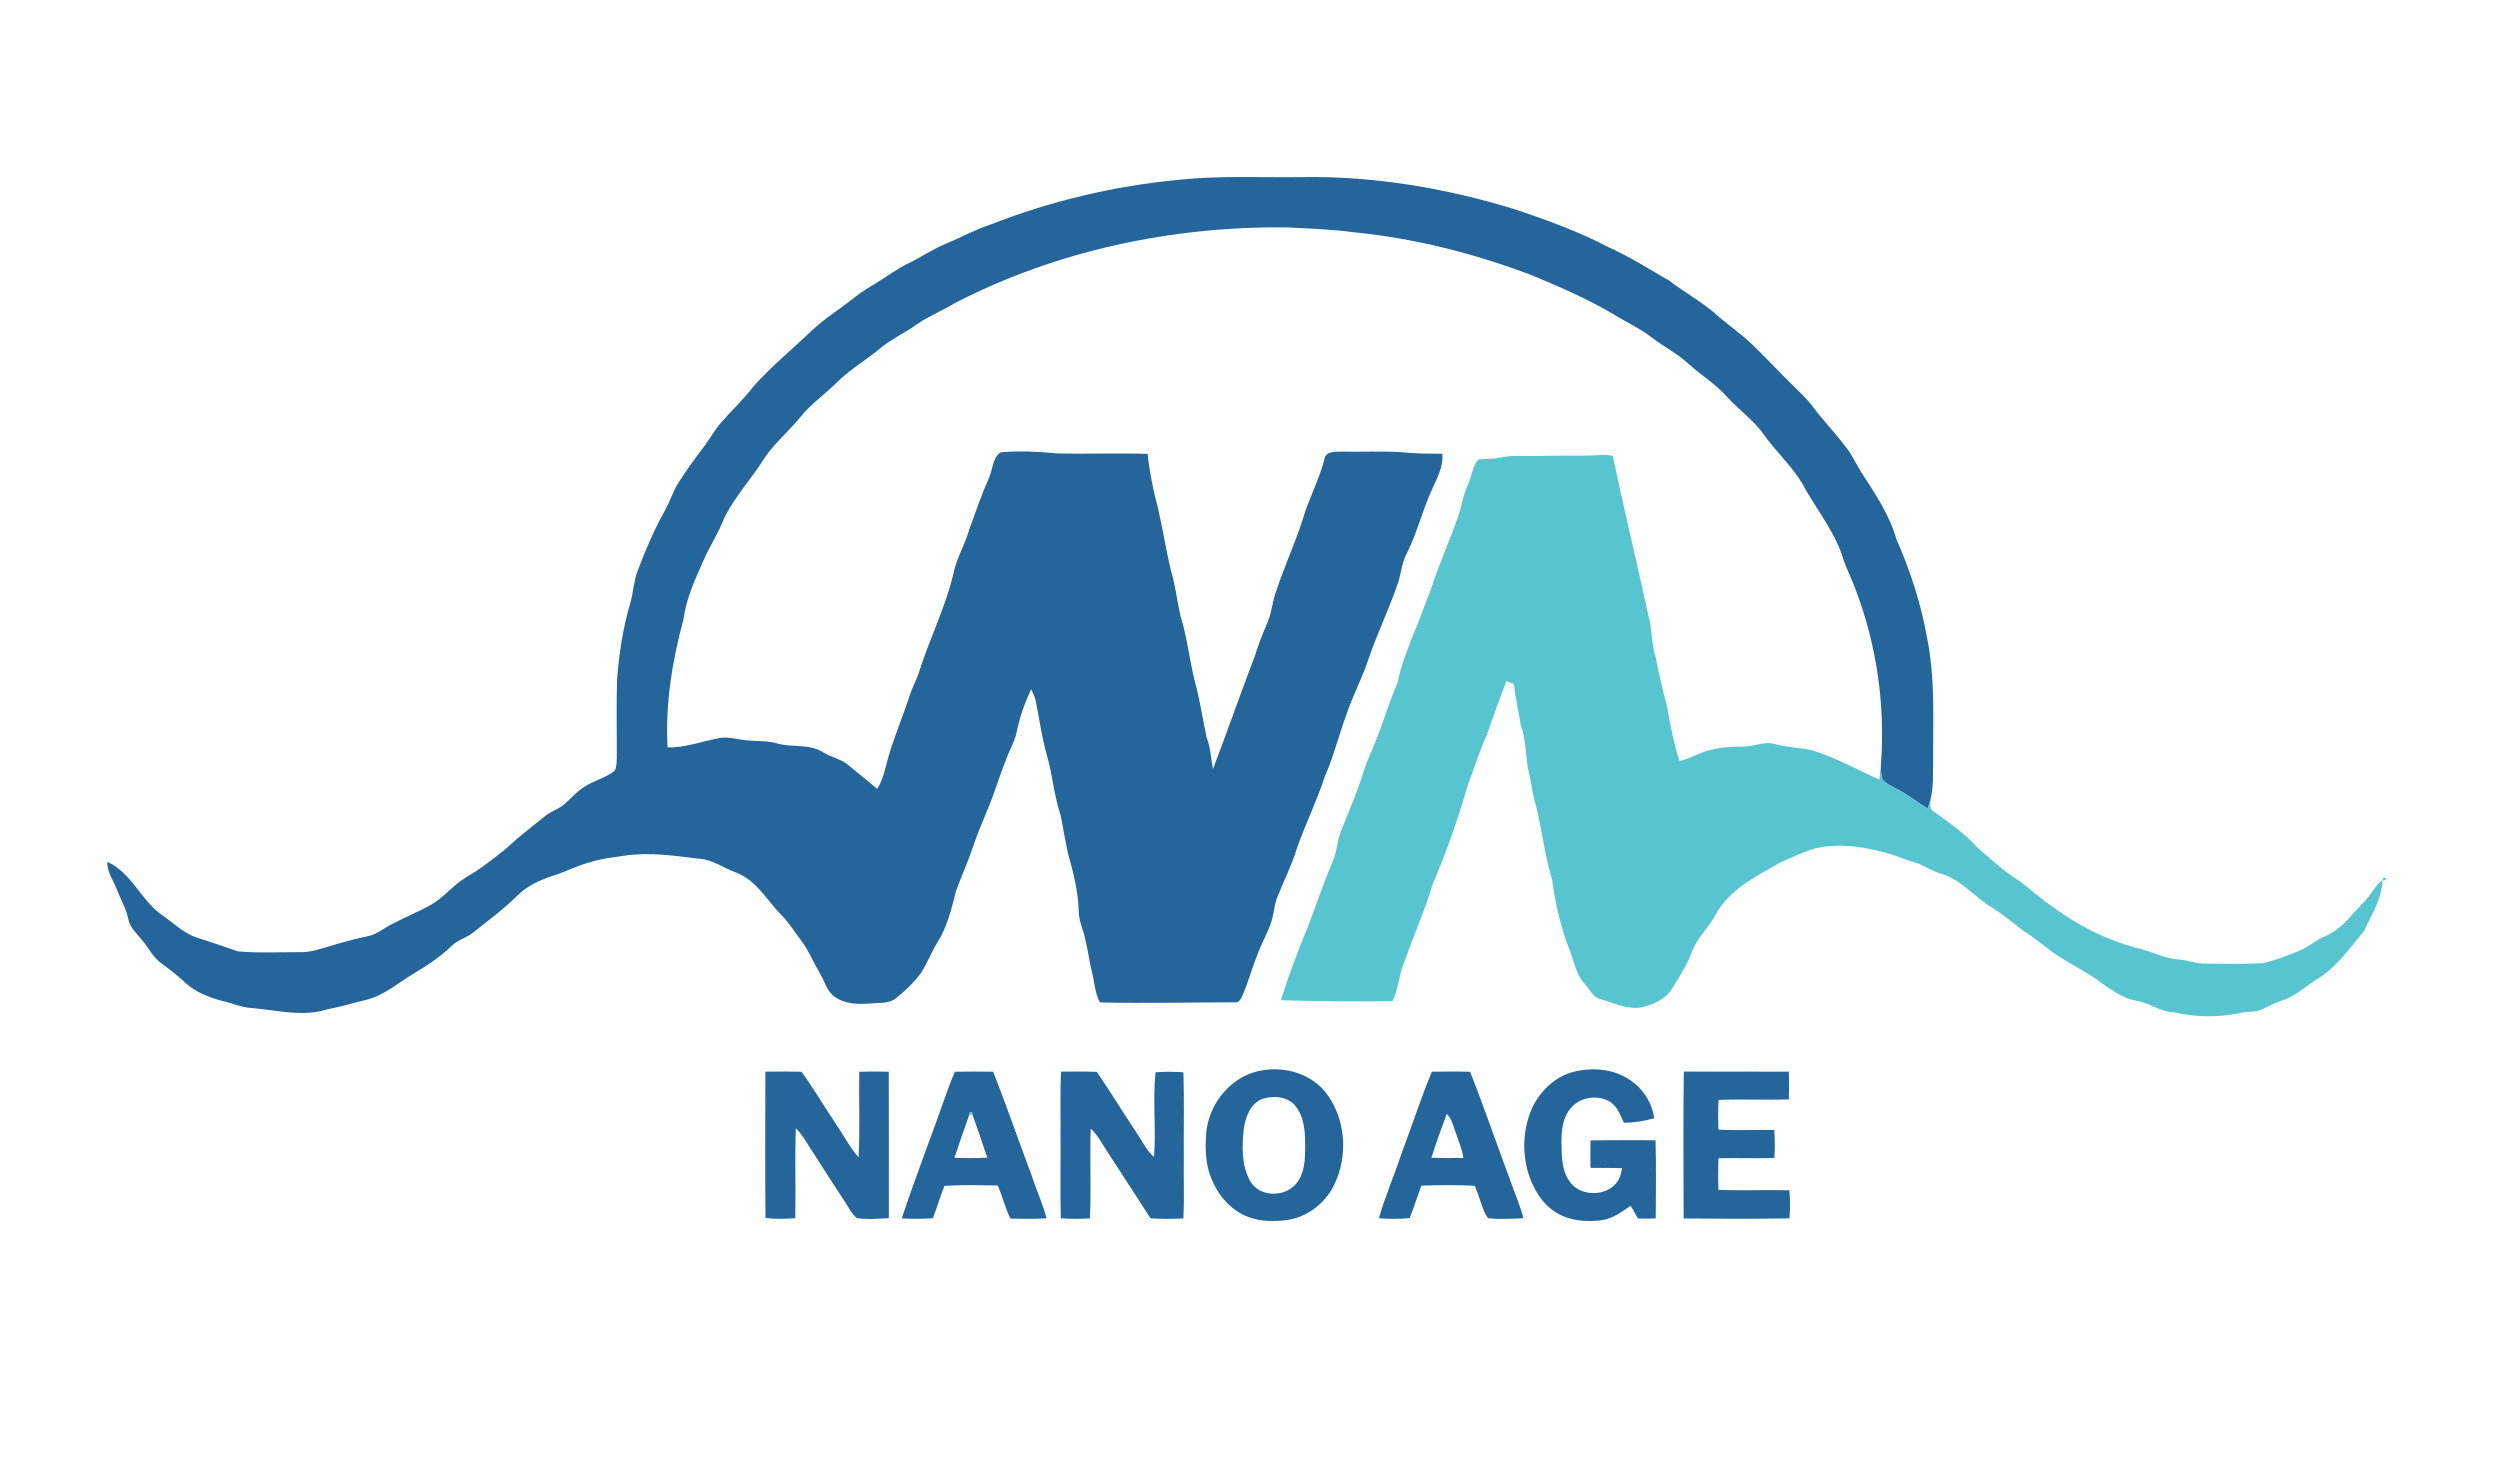 <svg xmlns="http://www.w3.org/2000/svg" width="1200pt" height="700pt" viewBox="0 0 1200 700"><g id="#24659bff"><path fill="#24659b" opacity="1.00" d=" M 565.90 86.29 C 585.54 84.22 605.30 85.28 625.00 85.02 C 659.75 84.43 694.38 90.37 727.52 100.58 C 742.78 105.73 757.99 111.24 772.27 118.74 C 782.36 123.27 791.70 129.25 801.27 134.76 C 808.11 139.98 815.70 144.18 822.32 149.69 C 828.63 155.43 835.79 160.14 841.87 166.13 C 848.44 172.56 854.73 179.27 861.29 185.72 C 864.12 188.52 867.08 191.23 869.53 194.39 C 874.57 201.30 880.60 207.41 885.75 214.25 C 888.90 217.98 890.77 222.53 893.38 226.61 C 899.93 236.78 906.91 246.98 910.25 258.75 C 916.93 273.87 922.08 289.69 924.95 305.99 C 929.00 325.74 927.80 345.99 927.92 366.01 C 927.70 371.94 928.19 378.03 926.60 383.82 C 926.17 385.26 925.72 386.69 925.28 388.12 C 920.20 385.09 915.61 381.30 910.31 378.65 C 908.01 377.36 905.51 376.27 903.66 374.36 C 902.85 372.30 902.87 370.05 902.78 367.89 C 905.05 339.26 901.00 310.13 890.79 283.27 C 889.09 278.47 886.75 273.93 885.03 269.14 C 881.47 256.65 873.27 246.31 866.83 235.25 C 862.62 226.86 855.91 220.16 849.97 213.00 C 847.84 210.45 846.09 207.60 843.89 205.12 C 839.03 199.64 833.15 195.20 828.27 189.75 C 823.00 183.92 816.16 179.88 810.42 174.56 C 805.13 169.68 798.61 166.46 792.95 162.07 C 788.35 158.45 783.11 155.81 778.03 152.96 C 764.43 144.55 749.75 138.08 734.99 132.01 C 707.72 121.68 679.21 114.43 650.17 111.52 C 639.19 110.06 628.12 109.64 617.07 109.13 C 562.36 108.63 507.18 120.27 458.43 145.43 C 452.37 149.13 445.69 151.73 439.89 155.84 C 434.56 159.61 428.59 162.42 423.43 166.44 C 416.21 172.60 407.80 177.29 401.12 184.10 C 395.76 189.43 389.42 193.76 384.62 199.66 C 380.37 205.04 375.22 209.60 370.80 214.83 C 367.08 218.91 364.65 223.93 361.20 228.22 C 356.39 234.78 351.31 241.27 347.67 248.58 C 344.87 255.82 340.58 262.33 337.47 269.43 C 333.54 278.39 329.31 287.41 328.10 297.23 C 322.65 317.21 319.27 338.01 320.45 358.76 C 328.92 358.93 336.92 355.88 345.13 354.29 C 348.71 353.58 352.31 354.51 355.84 355.04 C 361.58 355.99 367.52 355.25 373.17 356.88 C 380.28 358.92 388.36 356.89 394.89 361.00 C 398.87 363.55 403.86 364.20 407.42 367.45 C 411.92 371.25 416.63 374.80 421.06 378.69 C 424.18 373.84 425.01 368.02 426.63 362.58 C 429.52 352.83 433.57 343.46 436.66 333.77 C 437.81 330.12 439.71 326.77 440.97 323.16 C 445.83 307.41 453.39 292.60 457.34 276.57 C 458.81 268.44 463.30 261.33 465.47 253.41 C 468.49 245.53 471.04 237.48 474.57 229.81 C 476.50 225.65 476.27 220.01 480.25 217.12 C 489.14 216.32 498.14 216.75 507.03 217.61 C 521.63 218.03 536.26 217.38 550.86 217.87 C 551.78 226.71 553.58 235.43 555.85 244.02 C 558.17 253.97 559.66 264.09 562.11 274.01 C 564.24 281.14 564.99 288.57 566.67 295.80 C 569.98 306.15 570.91 317.07 573.66 327.57 C 576.01 336.25 577.29 345.17 579.17 353.95 C 581.07 358.82 581.24 364.07 582.23 369.15 C 589.12 351.04 595.51 332.74 602.42 314.64 C 604.06 309.15 606.25 303.85 608.47 298.58 C 610.52 293.83 610.69 288.53 612.59 283.73 C 616.36 272.12 621.55 261.04 625.27 249.41 C 628.14 239.54 633.11 230.46 635.71 220.50 C 636.19 216.46 640.94 216.88 643.96 216.77 C 655.07 217.04 666.21 216.25 677.29 217.44 C 682.28 217.85 687.31 217.64 692.32 217.84 C 692.90 224.06 689.70 229.63 687.28 235.12 C 682.68 245.17 680.15 256.06 675.12 265.92 C 672.70 270.54 672.52 275.86 670.74 280.70 C 666.58 292.63 661.13 304.06 656.99 316.00 C 653.99 325.27 649.31 333.89 646.23 343.13 C 642.59 352.95 640.14 363.17 635.90 372.78 C 632.12 384.29 626.80 395.20 622.72 406.59 C 620.13 415.18 616.01 423.20 612.76 431.55 C 611.60 435.02 611.40 438.73 610.30 442.22 C 608.52 447.88 605.37 452.97 603.45 458.58 C 600.89 464.78 599.22 471.30 596.56 477.45 C 595.76 478.96 595.10 481.27 592.97 481.12 C 571.33 481.13 549.66 481.64 528.01 481.18 C 525.53 476.77 525.43 471.64 524.20 466.86 C 522.94 461.92 522.36 456.85 521.15 451.90 C 520.30 446.85 517.69 442.20 517.78 436.98 C 517.47 427.67 515.20 418.60 512.63 409.71 C 511.36 403.64 510.27 397.53 509.14 391.44 C 505.94 382.11 505.28 372.16 502.56 362.69 C 499.99 353.89 498.90 344.77 497.03 335.82 C 496.53 334.07 495.70 332.44 494.92 330.82 C 491.97 337.33 489.45 344.09 488.07 351.13 C 487.10 355.99 484.39 360.23 482.82 364.90 C 479.60 372.77 477.30 380.98 473.94 388.80 C 471.62 394.54 469.11 400.22 467.17 406.12 C 464.73 413.49 461.43 420.54 458.84 427.85 C 456.71 436.37 454.59 445.15 449.78 452.64 C 446.89 457.28 445.07 462.50 442.05 467.06 C 438.65 471.58 434.58 475.61 430.12 479.08 C 426.82 481.87 422.26 481.19 418.27 481.66 C 412.32 482.07 405.60 482.16 400.61 478.39 C 396.83 475.80 395.90 471.05 393.63 467.34 C 390.49 462.05 388.21 456.27 384.49 451.34 C 381.32 447.22 378.63 442.70 374.87 439.06 C 368.06 431.98 362.93 422.44 353.28 418.80 C 347.18 416.64 341.71 412.34 335.04 412.14 C 323.43 410.68 311.63 408.99 299.94 410.69 C 294.33 411.57 288.62 412.09 283.21 413.88 C 277.10 415.46 271.50 418.45 265.49 420.33 C 259.10 422.42 252.83 425.31 248.05 430.15 C 241.50 436.69 233.96 442.06 226.80 447.87 C 223.70 450.23 219.71 451.16 216.90 453.95 C 211.53 459.04 205.41 463.28 199.04 467.02 C 191.45 471.48 184.68 477.67 175.95 479.89 C 169.70 481.30 163.61 483.32 157.29 484.42 C 145.44 488.28 133.00 484.90 120.97 483.86 C 115.99 483.65 111.44 481.47 106.62 480.44 C 100.13 478.68 93.57 476.14 88.64 471.41 C 85.13 468.18 81.36 465.24 77.50 462.44 C 73.36 459.50 71.24 454.73 67.98 450.99 C 65.57 447.98 62.43 445.25 61.62 441.31 C 60.58 436.18 57.88 431.66 56.03 426.82 C 54.40 422.47 51.28 418.53 51.52 413.67 C 63.18 418.89 67.57 432.17 77.77 439.21 C 83.31 443.04 88.24 448.09 94.81 450.15 C 101.31 452.17 107.72 454.46 114.16 456.65 C 124.07 457.57 134.08 456.99 144.03 457.03 C 149.03 457.20 153.75 455.44 158.48 454.08 C 164.45 452.25 170.50 450.68 176.59 449.36 C 181.33 448.45 184.86 444.86 189.22 443.06 C 194.87 440.00 200.88 437.67 206.48 434.53 C 212.99 430.91 217.56 424.73 223.95 420.95 C 230.85 417.06 237.01 412.03 243.19 407.12 C 249.03 401.56 255.47 396.72 261.72 391.65 C 264.59 389.39 268.23 388.36 270.99 385.93 C 274.19 383.19 276.90 379.84 280.54 377.63 C 285.17 374.64 290.75 373.37 295.10 369.94 C 295.94 368.10 295.98 366.03 296.05 364.05 C 296.12 351.68 295.82 339.30 296.16 326.93 C 297.03 314.27 298.97 301.63 302.54 289.43 C 304.02 284.39 304.13 279.03 306.03 274.10 C 309.74 264.14 313.98 254.36 319.15 245.06 C 321.58 240.72 322.98 235.87 325.69 231.68 C 329.40 225.81 333.48 220.18 337.69 214.67 C 340.61 210.90 342.83 206.61 345.98 203.01 C 351.08 197.08 356.89 191.79 361.61 185.54 C 370.23 175.85 380.31 167.62 389.66 158.67 C 395.91 152.77 403.29 148.30 409.96 142.92 C 413.14 140.38 416.61 138.22 420.11 136.14 C 425.35 133.07 430.13 129.24 435.64 126.61 C 442.09 123.50 448.02 119.40 454.67 116.69 C 461.72 113.83 468.37 110.04 475.64 107.71 C 504.53 96.39 535.03 89.23 565.90 86.29 Z"></path><path fill="#24659b" opacity="1.00" d=" M 606.42 513.70 C 617.10 511.94 629.01 515.48 636.00 523.98 C 646.06 536.49 647.39 554.96 640.19 569.16 C 635.88 577.76 627.37 584.20 617.81 585.64 C 611.76 586.35 605.42 586.38 599.61 584.31 C 590.08 580.94 583.27 572.14 580.39 562.68 C 578.54 556.64 578.52 550.21 578.96 543.97 C 580.18 529.39 591.56 515.65 606.42 513.70 M 606.38 527.33 C 600.25 529.27 597.81 536.15 597.02 541.95 C 596.08 550.28 595.91 559.38 600.09 566.93 C 604.48 574.75 616.72 574.80 622.17 568.17 C 626.18 563.45 626.44 556.88 626.47 550.99 C 626.53 544.18 626.36 536.66 621.96 531.05 C 618.39 526.37 611.66 525.79 606.38 527.33 Z"></path><path fill="#24659b" opacity="1.00" d=" M 755.28 514.48 C 763.20 512.45 771.99 512.81 779.35 516.63 C 787.09 520.44 792.95 528.14 794.00 536.78 C 789.26 538.08 784.39 538.91 779.47 538.92 C 777.79 535.36 776.44 531.25 773.01 528.96 C 767.04 525.33 758.43 526.41 753.97 531.95 C 749.89 536.59 749.47 543.10 749.50 549.00 C 749.64 555.05 749.62 561.63 753.22 566.81 C 758.24 574.74 771.72 574.61 776.67 566.69 C 777.85 564.92 778.11 562.75 778.62 560.74 C 773.57 560.53 768.51 560.66 763.46 560.56 C 763.34 556.17 763.35 551.79 763.45 547.41 C 773.85 547.22 784.26 547.28 794.67 547.33 C 794.95 559.83 794.87 572.34 794.75 584.84 C 791.91 584.96 789.07 584.98 786.23 584.87 C 785.08 582.82 783.90 580.79 782.73 578.77 C 778.42 581.63 774.13 585.01 768.82 585.69 C 761.43 586.65 753.43 586.07 746.98 582.02 C 741.33 578.65 737.48 572.98 734.99 567.01 C 730.28 555.53 730.51 542.04 735.89 530.84 C 739.85 523.16 746.77 516.67 755.28 514.48 Z"></path><path fill="#24659b" opacity="1.00" d=" M 367.39 514.40 C 373.15 514.29 378.92 514.32 384.68 514.43 C 390.50 522.36 395.45 530.88 400.93 539.04 C 404.71 544.49 407.72 550.49 412.10 555.51 C 412.88 541.84 412.21 528.13 412.43 514.44 C 417.15 514.29 421.88 514.28 426.60 514.44 C 426.70 537.87 426.61 561.29 426.65 584.72 C 421.53 584.97 416.35 585.45 411.27 584.70 C 408.84 582.70 407.51 579.75 405.77 577.21 C 400.09 568.53 394.50 559.80 388.90 551.07 C 386.82 547.71 384.72 544.34 382.02 541.44 C 381.45 555.86 382.05 570.31 381.72 584.74 C 376.96 585.09 372.17 585.23 367.43 584.63 C 367.22 561.22 367.34 537.81 367.39 514.40 Z"></path><path fill="#24659b" opacity="1.00" d=" M 458.37 514.43 C 464.48 514.31 470.60 514.32 476.72 514.43 C 483.16 530.78 488.86 547.42 495.05 563.87 C 497.33 570.90 500.47 577.64 502.35 584.80 C 496.58 585.12 490.80 585.08 485.02 584.90 C 482.40 579.85 481.27 574.22 478.92 569.05 C 470.40 568.89 461.86 568.66 453.35 569.20 C 451.28 574.31 449.77 579.63 447.76 584.76 C 442.79 585.10 437.81 585.12 432.84 584.83 C 439.58 564.53 447.38 544.59 454.44 524.40 C 455.59 521.02 456.93 517.70 458.37 514.43 M 465.21 534.28 L 465.24 535.10 C 462.79 541.95 460.48 548.85 458.12 555.73 C 463.38 555.93 468.64 555.93 473.90 555.70 C 471.57 548.82 469.29 541.92 466.78 535.11 L 466.81 534.28 L 466.01 533.81 L 465.21 534.28 Z"></path><path fill="#24659b" opacity="1.00" d=" M 509.27 514.39 C 515.01 514.32 520.76 514.27 526.50 514.51 C 533.23 524.50 539.58 534.74 546.23 544.79 C 548.66 548.41 550.58 552.46 553.93 555.37 C 555.01 541.85 553.22 528.24 554.65 514.71 C 559.11 514.36 563.59 514.35 568.04 514.72 C 568.47 528.47 568.11 542.24 568.22 556.00 C 568.10 565.62 568.49 575.25 568.03 584.86 C 562.78 585.11 557.52 585.13 552.27 584.78 C 545.18 573.85 538.07 562.92 530.99 551.98 C 528.65 548.46 526.75 544.57 523.54 541.72 C 523.06 556.08 523.84 570.46 523.16 584.82 C 518.51 585.11 513.84 585.12 509.19 584.79 C 508.85 571.87 509.16 558.93 509.05 546.00 C 509.16 535.46 508.80 524.92 509.27 514.39 Z"></path><path fill="#24659b" opacity="1.00" d=" M 687.32 514.42 C 693.43 514.31 699.54 514.27 705.65 514.46 C 712.60 532.01 718.64 549.93 725.30 567.60 C 727.25 573.33 729.78 578.88 731.24 584.77 C 725.58 584.99 719.87 585.37 714.23 584.73 C 710.98 580.11 710.38 574.17 707.80 569.17 C 699.29 568.72 690.75 568.83 682.23 569.12 C 680.33 574.29 678.67 579.56 676.65 584.69 C 671.73 585.16 666.79 585.15 661.87 584.76 C 664.81 574.43 669.13 564.57 672.48 554.38 C 677.56 541.11 681.79 527.50 687.32 514.42 M 694.43 534.71 C 691.90 541.68 689.24 548.62 687.08 555.72 C 692.20 555.92 697.33 555.94 702.46 555.78 C 701.63 550.96 699.62 546.48 698.12 541.86 C 697.22 539.33 696.51 536.56 694.43 534.71 Z"></path><path fill="#24659b" opacity="1.00" d=" M 808.24 514.37 C 825.04 514.42 841.83 514.34 858.63 514.39 C 858.79 518.83 858.79 523.28 858.65 527.72 C 847.42 528.07 836.17 527.51 824.94 527.96 C 824.65 532.71 824.63 537.47 824.89 542.22 C 833.81 542.68 842.74 542.26 851.67 542.40 C 851.98 546.85 851.97 551.32 851.75 555.79 C 842.79 556.16 833.83 555.68 824.87 555.98 C 824.67 561.03 824.66 566.09 824.87 571.14 C 836.21 571.57 847.56 571.05 858.90 571.34 C 859.31 575.82 859.31 580.34 858.94 584.83 C 842.01 585.10 825.07 585.01 808.14 584.87 C 808.13 561.37 807.88 537.86 808.24 514.37 Z"></path></g><g id="#56c5d0ff"><path fill="#56c5d0" opacity="1.00" d=" M 760.03 218.72 C 764.72 218.79 769.44 217.96 774.13 218.76 C 779.45 244.23 785.59 269.51 791.13 294.93 C 793.01 301.86 792.74 309.17 794.83 316.06 C 796.36 323.86 798.18 331.60 800.22 339.29 C 801.78 348.06 803.40 356.82 806.19 365.31 C 811.55 364.06 816.24 360.89 821.65 359.81 C 826.35 358.71 831.18 358.32 836.00 358.38 C 841.34 358.62 846.48 355.64 851.83 357.12 C 857.78 358.78 864.03 358.83 870.04 360.19 C 881.20 363.69 891.48 369.38 902.07 374.25 C 902.31 372.13 902.55 370.01 902.78 367.89 C 902.87 370.05 902.85 372.30 903.66 374.36 C 905.51 376.27 908.01 377.36 910.31 378.65 C 915.61 381.30 920.20 385.09 925.28 388.12 C 925.72 386.69 926.17 385.26 926.60 383.82 C 926.84 385.59 925.89 388.07 927.71 389.26 C 935.03 394.49 942.59 399.58 948.64 406.33 C 954.88 411.79 960.99 417.48 967.98 422.01 C 974.09 426.15 979.35 431.40 985.56 435.43 C 997.41 444.29 1010.91 450.99 1025.17 454.95 C 1032.12 456.27 1038.41 460.07 1045.54 460.53 C 1050.07 460.82 1054.36 462.72 1058.94 462.55 C 1067.93 462.61 1076.94 462.80 1085.93 462.36 C 1091.89 461.03 1097.65 458.83 1103.31 456.52 C 1107.69 454.82 1111.17 451.52 1115.48 449.67 C 1120.17 447.66 1124.33 444.51 1127.64 440.63 C 1130.94 436.60 1135.07 433.27 1138.01 428.93 C 1139.61 426.58 1141.26 424.21 1143.51 422.41 C 1143.53 431.34 1138.30 439.07 1134.72 446.93 C 1127.97 454.97 1121.83 463.94 1112.77 469.62 C 1107.00 473.12 1102.04 478.10 1095.51 480.22 C 1092.08 481.31 1088.87 482.94 1085.65 484.51 C 1082.72 485.98 1079.31 485.42 1076.19 486.07 C 1065.59 488.38 1054.46 488.46 1043.88 485.97 C 1037.23 485.88 1031.86 481.41 1025.44 480.36 C 1019.23 479.32 1014.05 475.46 1008.96 472.02 C 1003.02 467.38 996.21 464.10 989.88 460.07 C 984.06 456.75 979.25 452.02 973.65 448.38 C 967.60 444.48 962.42 439.39 956.24 435.67 C 947.72 430.61 941.29 422.06 931.48 419.29 C 927.05 418.12 923.39 415.13 918.99 413.92 C 915.50 412.95 912.11 411.68 908.75 410.35 C 896.71 406.71 883.81 404.41 871.34 407.21 C 865.42 408.99 859.79 411.58 854.20 414.16 C 842.91 420.73 830.19 426.85 823.61 438.79 C 820.25 445.30 814.40 450.27 811.99 457.30 C 809.57 463.40 806.11 469.02 802.58 474.54 C 799.39 479.81 793.27 482.34 787.50 483.61 C 780.76 484.55 774.44 481.37 768.12 479.56 C 764.55 478.58 763.01 474.81 760.69 472.30 C 756.65 467.95 755.66 461.93 753.59 456.58 C 749.31 445.48 746.50 433.87 744.99 422.07 C 741.10 409.49 739.97 396.26 736.44 383.57 C 735.31 379.75 735.10 375.73 734.08 371.88 C 732.09 364.09 732.86 355.81 729.99 348.21 C 728.98 341.58 727.39 335.04 726.65 328.36 C 725.43 327.88 724.23 327.40 723.03 326.93 C 719.83 335.56 716.57 344.16 713.66 352.89 C 709.98 360.86 707.41 369.26 704.34 377.47 C 699.81 393.55 694.08 409.29 687.60 424.69 C 683.80 437.44 678.29 449.58 673.90 462.13 C 671.38 468.06 671.35 474.74 668.37 480.52 C 650.53 480.83 632.66 480.64 614.83 480.09 C 618.56 468.39 622.76 456.83 627.52 445.50 C 631.53 435.10 635.07 424.50 639.38 414.21 C 641.82 409.32 641.66 403.66 643.80 398.65 C 647.27 389.77 651.14 381.03 654.06 371.95 C 655.72 365.65 658.88 359.91 661.06 353.80 C 664.53 345.18 667.00 336.20 670.85 327.74 C 672.38 319.66 675.55 312.07 678.42 304.40 C 681.55 297.64 683.67 290.50 686.56 283.64 C 690.37 271.69 695.56 260.25 699.73 248.43 C 701.64 243.24 702.17 237.62 704.62 232.61 C 706.47 228.71 706.71 223.98 709.49 220.59 C 712.87 220.17 716.32 220.47 719.68 219.72 C 725.69 218.31 731.89 219.02 738.00 218.87 C 745.34 218.73 752.68 218.66 760.03 218.72 Z"></path><path fill="#56c5d0" opacity="1.00" d=" M 1144.06 421.29 C 1147.37 421.50 1142.46 424.25 1144.06 421.29 Z"></path><path fill="#56c5d0" opacity="1.00" d=" M 465.21 534.28 L 466.01 533.81 L 466.81 534.28 L 466.78 535.11 C 466.39 535.11 465.62 535.10 465.24 535.10 L 465.21 534.28 Z"></path></g></svg>